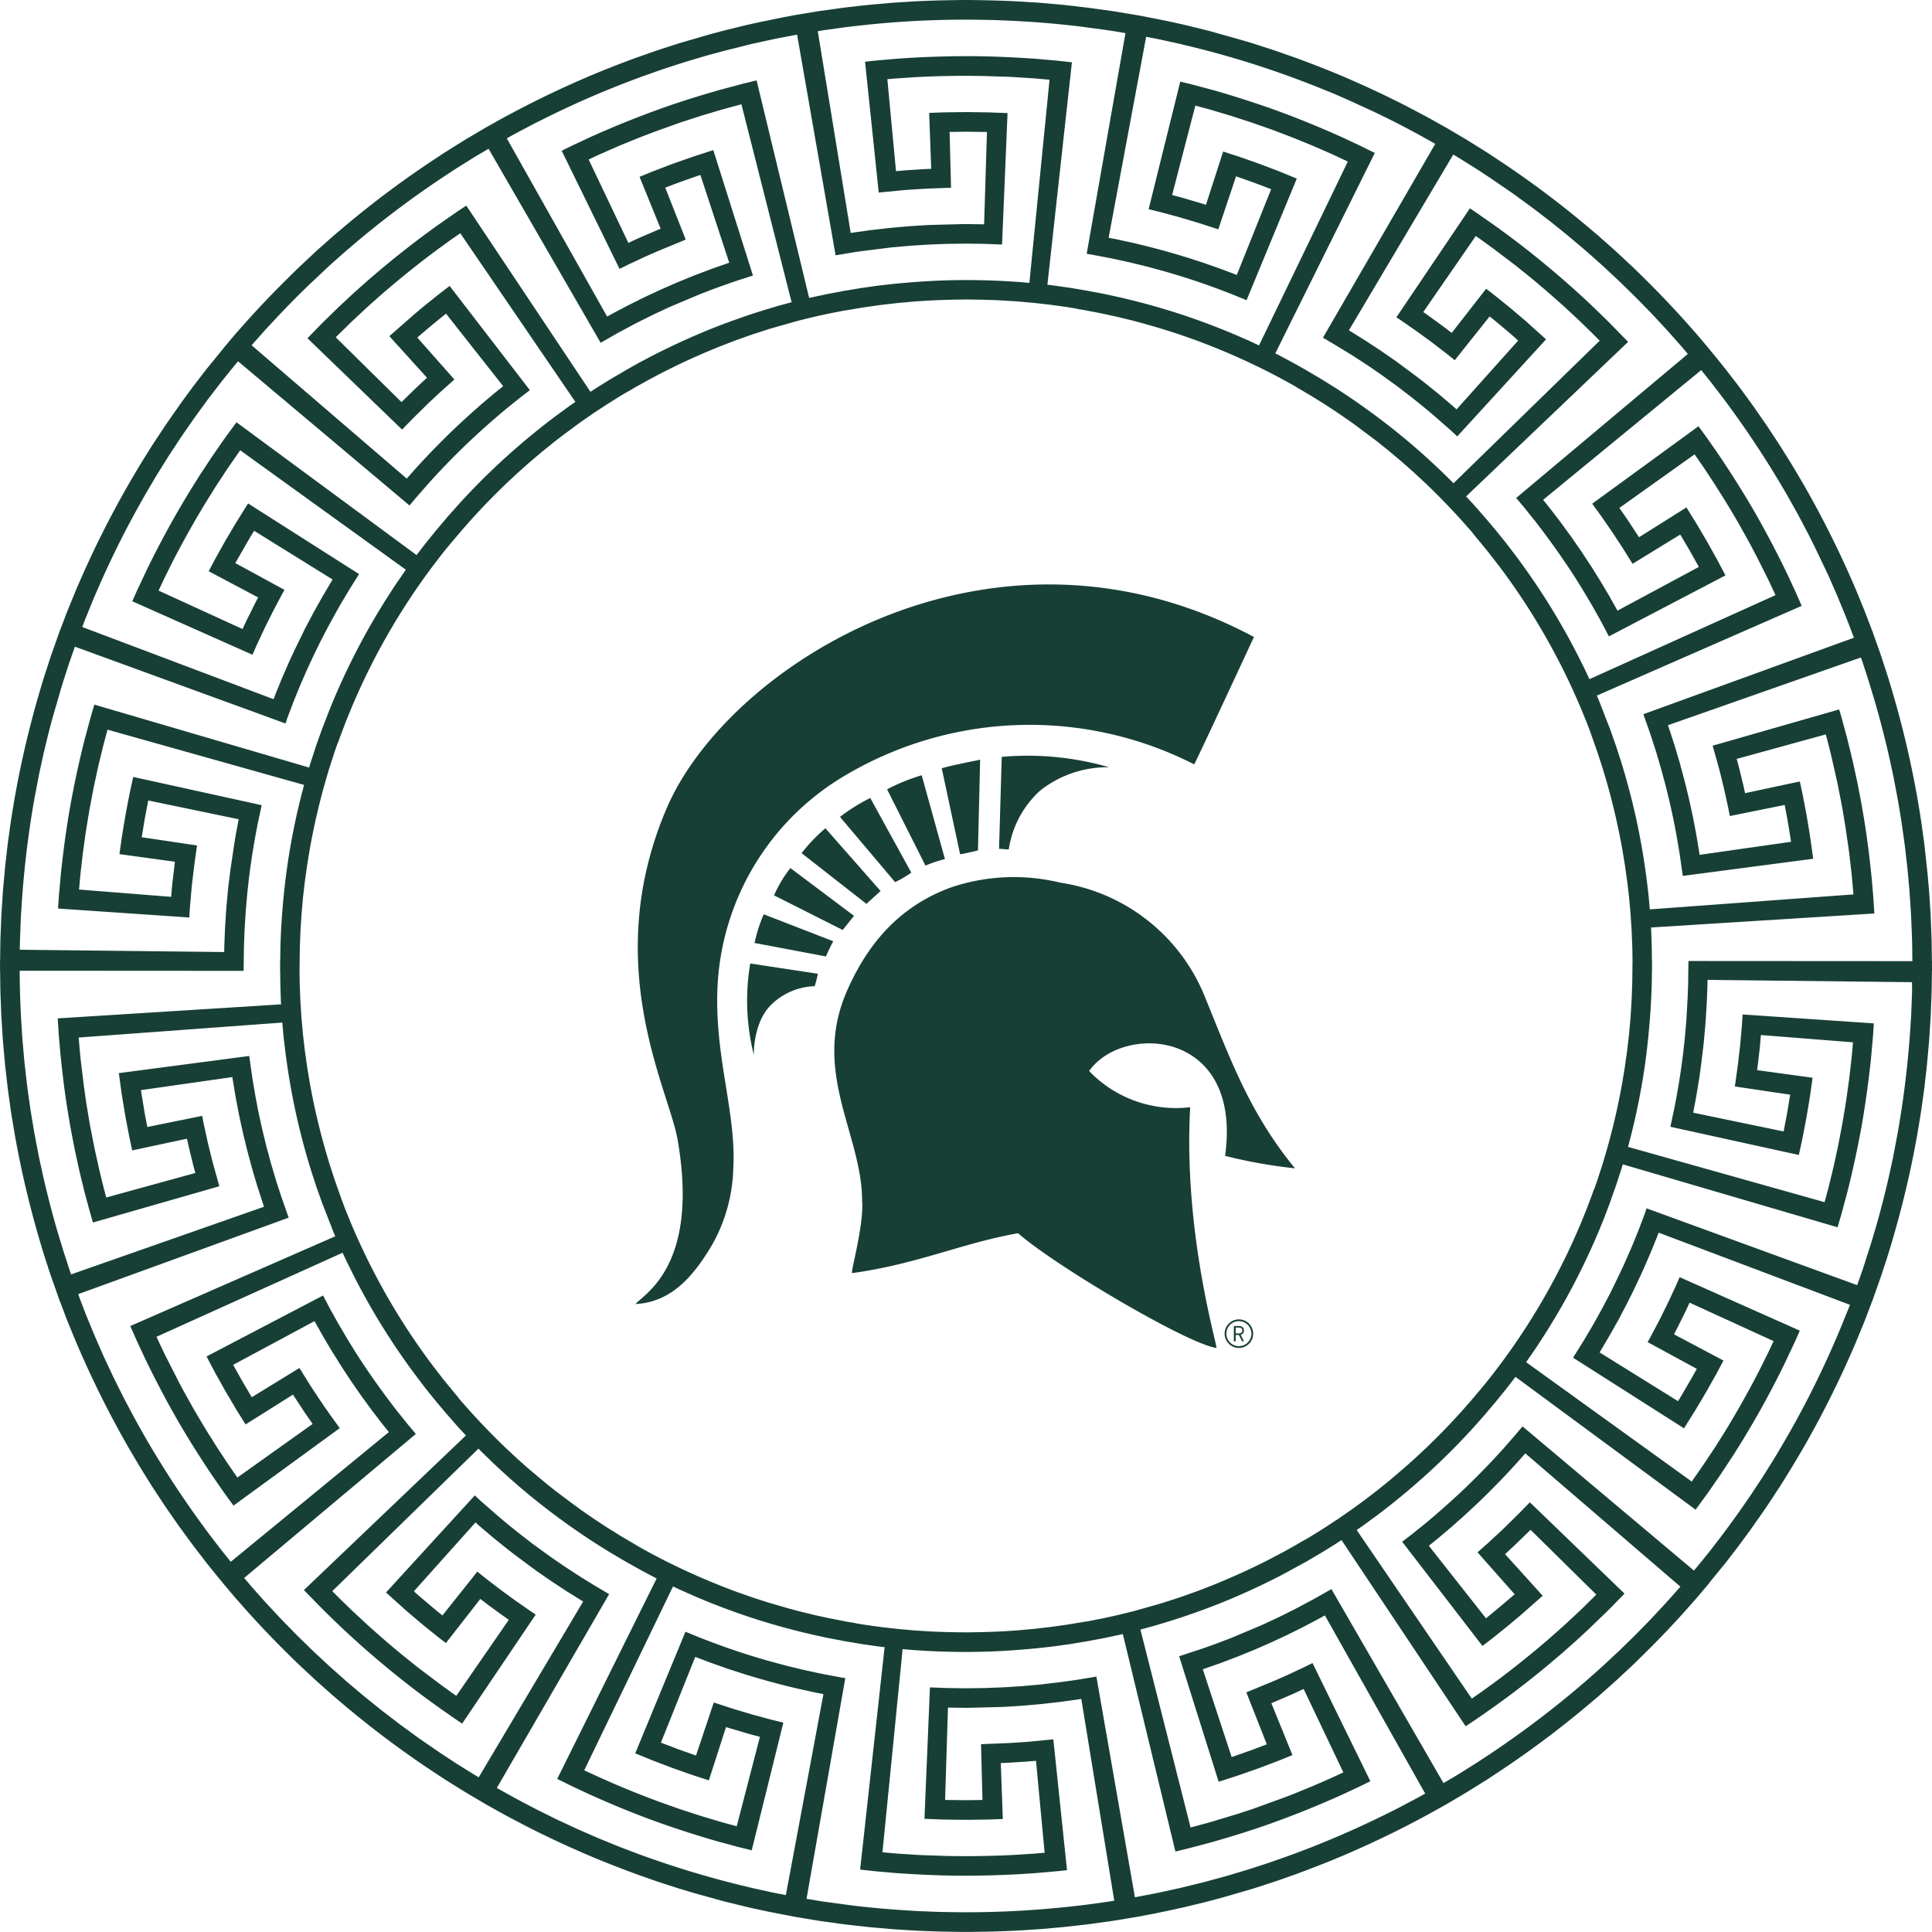 <svg xmlns="http://www.w3.org/2000/svg" width="216.082" height="216.069" viewBox="0 0 216.082 216.069"><defs><clipPath id="a"><path data-name="Rectangle 1435" fill="#173f35" d="M0 0h216.082v216.069H0z"/></clipPath></defs><g data-name="Group 2259"><g data-name="Group 2210"><g data-name="Group 2209" clip-path="url(#a)"><path data-name="Path 20312" d="M216.082 107.5h-.013l-.017-1.424a45.88 45.88 0 0 0-.038-1.571l-.043-1.135q-.008-.182-.014-.371c-.011-.29-.022-.59-.044-.894l-.111-1.756c-.022-.35-.044-.711-.08-1.077l-.136-1.54-.357-3.279c-.048-.385-.1-.773-.158-1.164l-.071-.528a77.306 77.306 0 0 0-.428-2.759l-.118-.709a109.362 109.362 0 0 0-2.991-12.567c-.188-.65-.387-1.261-.562-1.8l-.474-1.458c-.065-.194-.13-.377-.19-.548l-.827-2.345h-.008l-.534-1.406c-.157-.414-.335-.884-.551-1.4l-.514-1.258a33.377 33.377 0 0 0-.405-.961 110.342 110.342 0 0 0-5.79-11.557l-.333-.564c-.476-.807-.968-1.642-1.474-2.437l-.3-.476c-.205-.33-.409-.658-.62-.978l-.914-1.389c-.274-.425-.558-.833-.832-1.228l-.972-1.4-.2-.279a209.994 209.994 0 0 0-1.475-2.016l-1.468-1.906-1.155-1.436-.735-.884.007-.005-.577-.681-.11-.132-.75-.882-.454-.512a99.415 99.415 0 0 0-2.391-2.635 114.412 114.412 0 0 0-4.236-4.281l-1.843-1.717a26.858 26.858 0 0 0-.435-.39l-1.518-1.346q-.475-.409-.957-.813l-.38-.321a108.307 108.307 0 0 0-10.362-7.7l-.371-.244c-.237-.156-.467-.308-.691-.447l-1-.626c-.594-.371-1.107-.692-1.544-.945l-.985-.582-.494-.291-.423-.25v.005l-1-.559c-.893-.508-2.193-1.2-3.764-2.007a108.242 108.242 0 0 0-5.441-2.568c-1.78-.794-3.876-1.636-6.419-2.578l-.86-.3c-.8-.285-1.636-.58-2.453-.837l-.5-.161c-.382-.124-.76-.247-1.145-.368l-1.168-.348-3.485-.979c-.249-.069-.5-.132-.737-.19l-2.038-.5c-.606-.139-1.178-.263-1.708-.377l-.638-.138-2.951-.577-2.447-.406a18.244 18.244 0 0 0-.583-.091l-1.452-.2c-.577-.081-1.232-.173-1.922-.247L120.32.7a62.882 62.882 0 0 0-2.24-.231l-1.541-.137c-.354-.032-.714-.052-1.079-.074l-.536-.034c-1.9-.131-4.083-.2-6.888-.224-2.8.021-4.983.092-6.877.224l-.537.034C100.258.28 99.9.3 99.54.332l-1.533.136a61.7 61.7 0 0 0-2.24.231l-.587.067c-.7.074-1.354.166-1.933.248l-1.443.2c-.206.028-.4.061-.583.091l-1.4.232-.594.1-.455.075-1.13.215-2.456.5c-.531.115-1.1.239-1.719.38l-2.027.495c-.244.058-.491.121-.737.189l-1.494.4-3.174.925c-.379.118-.759.242-1.142.367l-.487.158c-.825.259-1.658.555-2.464.841l-.864.3c-2.531.938-4.628 1.78-6.4 2.572a108.147 108.147 0 0 0-5.451 2.573c-1.567.8-2.867 1.5-3.756 2l-1 .561v-.005l-.477.282-.44.259-.981.58c-.443.257-.958.579-1.555.952l-.993.621c-.229.142-.461.295-.7.453l-.366.24a108.228 108.228 0 0 0-10.36 7.7l-.395.334c-.315.266-.63.532-.948.806l-1.516 1.344c-.145.128-.289.256-.432.388l-1.854 1.738c-1.653 1.6-3.075 3.033-4.225 4.27-.962 1.016-1.756 1.915-2.395 2.638l-.464.525-.737.87-.336.4-.351.414.007.006-1.9 2.331-1.459 1.9a201.91 201.91 0 0 0-1.481 2.024l-1.17 1.674c-.272.392-.553.8-.824 1.216l-.919 1.391c-.209.318-.413.645-.617.973l-.3.479c-.508.8-1 1.632-1.475 2.439l-.331.57a110.326 110.326 0 0 0-5.784 11.542c-.148.332-.281.658-.409.971l-.512 1.253c-.216.517-.393.983-.549 1.395l-.538 1.416h-.007l-.146.415-.012.033-.663 1.875-.2.571-.473 1.455c-.175.538-.374 1.147-.559 1.788A109.492 109.492 0 0 0 1.632 89.3l-.117.7c-.151.906-.308 1.842-.427 2.755l-.075.536c-.055.39-.109.778-.159 1.17l-.271 2.373-.221 2.435c-.036.371-.059.733-.08 1.083L.17 102.1c-.022.31-.033.612-.044.9 0 .124-.009.247-.015.371L.069 104.5c-.027.6-.033 1.123-.039 1.586L.013 107.5H0l.007.532-.007.535h.013l.017 1.413c.006.463.012.988.039 1.582l.043 1.138q.008.18.014.367c.011.292.022.593.044.9l.111 1.757c.022.349.044.711.08 1.077l.211 2.346.283 2.472c.048.386.1.775.158 1.165l.074.531c.119.916.276 1.851.426 2.755l.119.714a109.4 109.4 0 0 0 2.991 12.567c.188.649.386 1.259.561 1.8l.475 1.46c.067.2.134.388.2.565l.821 2.328h.008l.539 1.419c.156.411.332.876.546 1.388l.513 1.257c.128.313.261.639.406.962a110.375 110.375 0 0 0 5.79 11.557l.34.576c.474.8.963 1.634 1.466 2.424l.3.485c.2.327.406.652.615.97l.914 1.389c.274.423.557.83.829 1.223l.975 1.4.213.294c.512.706 1 1.376 1.465 2l1.463 1.907 1.155 1.436.735.884-.007.006.614.724.073.088.747.881.454.512a97.936 97.936 0 0 0 2.392 2.635 114.412 114.412 0 0 0 4.236 4.281l1.843 1.718c.14.129.283.255.426.382l1.526 1.353c.318.274.639.546.961.817l.375.317a108.292 108.292 0 0 0 10.362 7.7c.124.08.246.161.367.241.238.157.47.311.7.45l1.035.647c.581.363 1.083.676 1.511.925l1.9 1.124v-.005l1 .559c.891.508 2.192 1.2 3.765 2.007a107.61 107.61 0 0 0 5.441 2.568c1.78.794 3.876 1.636 6.419 2.579l.847.3c.808.286 1.644.583 2.466.841l.508.165c.377.123.752.245 1.133.364l1.6.477 3.056.848c.249.069.5.131.737.189l2.038.5c.607.14 1.179.263 1.71.378l.636.138 2.951.577.5.083.551.093 1.135.188.266.044c.182.031.376.063.58.091l1.445.2c.579.082 1.236.174 1.93.248l.588.067c.715.083 1.454.168 2.238.231l1.54.136c.356.03.717.052 1.082.075l.532.034c1.9.132 4.084.2 6.888.224 2.795-.021 4.981-.092 6.878-.224l.534-.034c.366-.023.727-.045 1.086-.075l1.532-.135a61.716 61.716 0 0 0 2.244-.231l.583-.067c.7-.074 1.356-.167 1.936-.248l1.439-.2c.21-.029.408-.062.593-.093l1.39-.23.515-.086.535-.089 1.963-.376 1.627-.34c.53-.115 1.1-.238 1.716-.379l2.027-.494c.244-.059.491-.121.736-.189l1.494-.4 3.174-.925c.387-.121.777-.248 1.169-.375l.46-.15a71.014 71.014 0 0 0 2.459-.839l.87-.307c2.532-.939 4.628-1.781 6.4-2.572a106.9 106.9 0 0 0 9.207-4.573l1-.561v.005l.36-.213.557-.328.981-.58c.441-.256.955-.576 1.549-.948l1-.625c.227-.14.457-.292.693-.449l.373-.245a108.3 108.3 0 0 0 10.36-7.7l.4-.335.946-.8 1.513-1.342c.146-.129.291-.258.435-.39l1.848-1.723c1.654-1.6 3.077-3.035 4.225-4.27.96-1.014 1.754-1.913 2.392-2.635l.467-.527.738-.87.069-.085.617-.728-.012-.011 1.9-2.326 1.459-1.9c.465-.623.956-1.3 1.472-2.012l1.176-1.681c.273-.393.555-.8.827-1.22l.916-1.393c.209-.318.412-.644.616-.972l.3-.481c.5-.79.99-1.616 1.462-2.416l.349-.591a110.318 110.318 0 0 0 5.783-11.543c.151-.338.286-.669.416-.987l.506-1.238c.215-.516.392-.981.548-1.392l.539-1.419h.008l.821-2.332.2-.567.471-1.449c.176-.539.375-1.151.561-1.794a109.4 109.4 0 0 0 2.995-12.58l.117-.7c.151-.906.308-1.842.427-2.756l.075-.536c.055-.39.11-.779.159-1.17l.269-2.354.224-2.453c.036-.371.059-.733.08-1.083l.111-1.751c.022-.309.033-.609.044-.9 0-.125.009-.249.015-.375l.043-1.126c.027-.594.034-1.117.039-1.578l.017-1.422h.013l-.007-.53ZM190.27 41.393l.752.934c.107.132.22.273.335.419l.905 1.18c.337.438.685.891 1.051 1.4A108.092 108.092 0 0 1 200 55.589l.382.681c.411.733.836 1.491 1.222 2.239l.236.447c.177.335.353.668.52.994l.713 1.433 1.3 2.731c.141.294.268.588.393.875l.171.39.522 1.194c.7 1.681 1.2 2.908 1.511 3.754l.379 1L183.8 79.88l.735 2.09c.069.195.137.407.209.633.044.137.089.278.137.422l.2.613c.067.2.136.414.2.64l.419 1.422c.09.306.174.621.26.941.051.193.1.387.156.574.025.1.051.192.078.288.044.161.089.323.129.492l.254 1.04c.108.441.22.9.311 1.34l.131.6c.07.319.14.633.2.939l.28 1.462.359 2.12.353 2.469 14.584-1.919-.245-1.754a55.07 55.07 0 0 0-.308-1.986l-.14-.844c-.025-.154-.05-.307-.079-.458l-.354-1.848c-.053-.292-.108-.541-.15-.736l-.222-1.017-6.122 1.308-.044-.2-.054-.248a14.678 14.678 0 0 0-.127-.561l-.444-1.822c-.048-.2-.1-.383-.146-.555l-.121-.445 9.961-2.741.141.521c.051.188.108.4.165.624l.3 1.211.687 3.031.417 2.116c.086.448.176.912.248 1.372l.249 1.506.4 2.765.268 2.329c.063.615.111 1.161.15 1.614.018.215.035.408.051.575l.02.231-22.776 1.674-.119-1.333c-.022-.251-.054-.521-.088-.808l-.062-.535a78.81 78.81 0 0 0-1.179-7.123 77.895 77.895 0 0 0-1.844-6.979l-.41-1.259a12.73 12.73 0 0 0-.187-.548l-.655-1.856h-.011l-1.088-2.8c-.078-.2-.152-.378-.22-.529l-.061-.141 22.912-10.037-.619-1.413c-.169-.378-.4-.864-.664-1.435l-.389-.831c-.646-1.335-1.962-3.981-3.523-6.7s-3.187-5.186-4.018-6.419l-.535-.773c-.351-.507-.65-.939-.889-1.272l-.906-1.243-11.887 8.664.983 1.35.635.916.711 1.04c.152.233.305.466.455.692.315.476.613.926.841 1.3l.889 1.425 5.331-3.273.121.2.939 1.589.908 1.625.116.206-9.1 4.889-.05-.089-.9-1.6L179 65l-.368-.589q-.139-.22-.279-.447c-.161-.259-.325-.523-.5-.79l-.819-1.244c-.14-.217-.286-.43-.433-.639l-.845-1.219c-.092-.13-.185-.257-.278-.383l-.955-1.309-.735-.958c-.359-.478-.681-.877-.941-1.2l-.258-.321ZM94.9 181.407c-.037-.006-.085-.013-.148-.027l-.815-.157-1.245-.245-.632-.137a65.94 65.94 0 0 1-.987-.217l-1.423-.347a9.748 9.748 0 0 1-.481-.123l-1.041-.281-2.171-.629-1.143-.369c-.5-.153-1.01-.335-1.505-.51a82.622 82.622 0 0 0-.769-.27 76.571 76.571 0 0 1-8.16-3.535 67.693 67.693 0 0 1-2.594-1.382l-.529-.3v-.008l-1.479-.87c-.261-.148-.567-.34-.921-.562l-.836-.521c-.143-.087-.287-.183-.436-.282-.094-.062-.19-.126-.285-.187l-.8-.524c-.167-.11-.334-.227-.5-.345a24.022 24.022 0 0 0-.324-.224l-.334-.231c-.18-.124-.364-.25-.544-.38l-2.552-1.9-1.168-.932-1.859-1.553-1.077-.955c-.092-.08-.183-.16-.27-.241l-1.282-1.194a79.888 79.888 0 0 1-2.932-2.961 68.56 68.56 0 0 1-1.535-1.686c-.163-.183-.311-.351-.432-.485l-.4-.47.015-.012-.389-.458-1.369-1.673-1.157-1.5a74.392 74.392 0 0 1-8.915-15.395c-.1-.209-.179-.416-.26-.615l-.374-.913a21.208 21.208 0 0 1-.354-.9l-.323-.847h.007l-.637-1.806c-.04-.113-.083-.232-.124-.352l-.214-.66a97.725 97.725 0 0 0-.141-.433 28.972 28.972 0 0 1-.36-1.151 74.729 74.729 0 0 1-2.065-8.642c-.038-.237-.078-.474-.118-.711a40.572 40.572 0 0 1-.259-1.682q-.032-.235-.066-.467l-.1-.7-.2-1.719a21.426 21.426 0 0 1-.032-.348l-.115-1.287a15.353 15.353 0 0 1-.051-.687c-.006-.105-.012-.21-.02-.31l-.062-.965c-.016-.2-.022-.389-.028-.575 0-.1-.006-.192-.01-.281l-.031-.8c-.02-.384-.023-.731-.027-1.038l-.012-.846.025-1.954c0-.306.006-.652.025-1.041l.03-.791c0-.093.007-.188.01-.284.006-.186.012-.378.028-.585l.06-.953.019-.311c.013-.225.026-.455.051-.7l.113-1.287c.009-.112.019-.226.03-.331l.2-1.72c.029-.234.062-.469.1-.705l.067-.478c.069-.552.164-1.123.256-1.675l.116-.705a74.878 74.878 0 0 1 2.059-8.674c.115-.406.237-.78.355-1.142.049-.148.1-.293.139-.429l.211-.655c.042-.126.085-.245.124-.357l.27-.768.022.008.2-.578c0-.007.033-.094.095-.254l.4-1.054c.1-.268.215-.573.356-.906l.37-.907c.08-.2.164-.4.264-.627a74.408 74.408 0 0 1 8.885-15.388l1.008-1.317.584-.726.615-.742h.005l1.1-1.3c.133-.148.281-.315.443-.5.414-.469.93-1.053 1.539-1.695.738-.8 1.694-1.766 2.913-2.951l1.288-1.2c.089-.083.181-.164.273-.245l1.063-.945 1.39-1.18 1.41-1.139.95-.729 1.83-1.356c.183-.132.366-.258.546-.382l.328-.227c.111-.076.219-.152.327-.228.171-.12.338-.237.505-.347l.8-.523c.1-.063.192-.126.285-.189.149-.1.294-.2.442-.287l.83-.518c.355-.223.661-.415.93-.569l.525-.311.01.017.581-.354.169-.1.731-.4a70.12 70.12 0 0 1 2.583-1.381 76.625 76.625 0 0 1 8.147-3.543c.261-.09.522-.183.781-.275.494-.176 1-.358 1.51-.514l1.12-.364.581-.173 2.651-.749c.159-.045.318-.085.48-.123l1.407-.345c.347-.079.678-.151.99-.219.223-.048.437-.094.635-.139l1.843-.362v.01l1.687-.28.2-.034c.115-.02.237-.041.371-.059l1.091-.153c.391-.056.8-.114 1.239-.159.174-.019.353-.04.535-.062.454-.053.923-.108 1.422-.146l1.074-.1c.223-.019.45-.033.679-.046l.441-.028c1.432-.1 2.944-.139 4.761-.16 1.831.018 3.343.052 4.777.154l.439.027c.229.013.456.027.676.045l1.085.1c.491.037.962.091 1.417.144.181.021.358.042.537.061.438.044.842.1 1.233.157l1.1.152c.128.017.249.038.363.057l.2.034.6.1v.019l.717.117c.038.006.087.014.152.027l1.4.267.664.135.635.138c.313.067.645.139.984.216l1.421.346c.157.037.315.076.482.123l1.041.281 1.777.513 1.538.486c.5.153 1.009.334 1.5.509.26.092.52.184.771.27a76.684 76.684 0 0 1 8.16 3.535 70.131 70.131 0 0 1 2.594 1.382l.53.295v.008l1.485.877c.258.147.56.336.91.555l.847.527c.144.088.289.185.438.284l.282.186.8.524c.166.109.333.226.5.345l.325.225.338.234c.179.123.361.248.54.377l.545.4 2.229 1.672 1.412 1.137 1.393 1.178 1.078.956c.091.08.182.16.269.241l1.282 1.193a80.603 80.603 0 0 1 2.932 2.961c.6.634 1.119 1.216 1.534 1.684.163.184.312.352.434.487l.4.471-.014.012.389.458 1.219 1.487 1.308 1.685a74.415 74.415 0 0 1 8.915 15.395c.1.213.182.422.264.624l.37.9c.14.328.254.633.356.9l.321.841h-.007l.639 1.812c.039.111.082.229.121.346l.214.66q.067.209.141.431c.119.361.241.735.36 1.152a74.7 74.7 0 0 1 2.065 8.642c.038.238.078.476.118.713.093.551.189 1.122.259 1.679l.067.478.1.693.2 1.718c.012.114.021.227.031.339l.116 1.3c.024.234.038.465.051.69l.019.308.063.965c.015.2.022.389.028.575 0 .1.007.192.011.281l.031.8c.02.381.023.727.027 1.032l.012.852-.024 1.945c0 .308-.006.657-.026 1.051l-.029.79c0 .094-.008.19-.011.287-.006.186-.012.377-.028.582l-.06.952-.02.316c-.013.224-.027.453-.051.694l-.113 1.286c-.01.113-.019.227-.03.332l-.2 1.72c-.029.233-.063.468-.1.7-.022.157-.045.315-.067.48a40.542 40.542 0 0 1-.257 1.679c-.039.236-.079.472-.115.7a74.766 74.766 0 0 1-2.058 8.664c-.115.406-.237.78-.355 1.142-.049.148-.1.292-.139.429l-.211.655c-.043.128-.086.248-.126.362l-.267.762-.023-.008-.2.579c0 .007-.032.094-.095.253l-.4 1.051c-.1.269-.216.574-.357.909l-.37.908c-.08.2-.163.4-.263.626a74.432 74.432 0 0 1-8.887 15.392l-1.008 1.317-.539.67-.661.8-1.1 1.3c-.133.148-.281.315-.443.5-.414.469-.93 1.053-1.539 1.695-.738.8-1.694 1.766-2.913 2.951l-1.288 1.2c-.088.082-.178.161-.268.24l-.777.691-1.682 1.439-1.384 1.118-1.429 1.1-1.377 1.007c-.181.131-.363.256-.542.38l-.332.23-.327.228c-.171.12-.338.237-.505.347l-.8.524c-.1.064-.194.128-.288.19-.148.1-.292.195-.439.285l-.846.528c-.348.219-.649.408-.914.559l-.525.311-.01-.018-.592.353-.168.1-.731.408c-.548.315-1.369.754-2.583 1.381a76.706 76.706 0 0 1-8.147 3.544c-.262.09-.523.183-.783.275-.493.176-1 .357-1.508.513l-1.121.364-.613.182-2.619.74c-.16.046-.318.085-.48.123l-1.407.345c-.345.079-.674.15-.984.217-.225.049-.44.1-.64.14l-1.843.362v-.01l-1.687.28-.2.034a9.28 9.28 0 0 1-.368.059l-1.091.153c-.391.056-.8.114-1.24.159-.174.019-.352.04-.534.062-.454.053-.924.108-1.423.146l-1.074.1c-.224.019-.45.033-.68.047l-.44.028c-1.431.1-2.943.139-4.761.16-1.833-.018-3.346-.052-4.777-.153l-.439-.027c-.229-.014-.456-.027-.676-.045l-1.086-.1c-.488-.036-.956-.091-1.408-.143l-.545-.062c-.437-.044-.839-.1-1.229-.156l-1.1-.153a8.53 8.53 0 0 1-.369-.058l-.195-.033-.6-.1v-.022Zm67.641-164.121c.208.123.476.282.8.484l1.5.936c.389.245.807.521 1.253.816l.655.431 2.232 1.53c.277.189.553.39.834.6l1.592 1.162 1.914 1.467c.137.107.273.216.409.326l1.518 1.223c.289.238.576.48.862.723l.42.354c.64.531 1.272 1.094 1.884 1.639l.616.548c.273.243.538.491.8.737l.39.364.383.357c.269.25.523.486.771.732l.576.563c.552.538 1.074 1.046 1.566 1.558l.98 1c.2.209.4.419.589.624l.3.32.136.146c.51.547.993 1.065 1.4 1.534l1.163 1.313.691.816-19.2 16.105.868 1.032 1.24 1.544c.7.9 2.086 2.72 3.529 4.871.98 1.443 2.011 3.115 3.15 5.1l.354.634c.243.433.453.808.6 1.1l.63 1.2 13.036-6.819-.826-1.564a20.34 20.34 0 0 0-.384-.7l-.209-.373-.682-1.219-.705-1.194a30.027 30.027 0 0 1-.222-.376c-.144-.244-.278-.473-.4-.668l-.94-1.507-5.3 3.333-1.075-1.642c-.144-.224-.3-.442-.441-.652l-.683-.984 8.415-5.995 1.016 1.466c.075.108.148.221.225.338l.94 1.428.876 1.386c.475.744.938 1.53 1.428 2.361l.4.675.39.7c.473.842.919 1.638 1.326 2.428l.392.744 1.122 2.236c.063.126.124.248.18.366l.756 1.618-20.814 9.4-.572-1.221-.6-1.2a76.767 76.767 0 0 0-7.693-12.208l-.427-.557c-.091-.118-.182-.23-.27-.338l-.778-.964a13.796 13.796 0 0 0-.364-.441l-.375-.442-.389-.464-1.089-1.25a25.716 25.716 0 0 0-.817-.9c-.11-.119-.214-.23-.309-.335l-.111-.12 18.12-17.285-1.343-1.377c-.4-.409-.895-.919-1.49-1.49a98.18 98.18 0 0 0-5.595-5.092c-2-1.692-4.175-3.392-5.949-4.659-.617-.458-1.17-.84-1.614-1.146-.155-.107-.3-.2-.426-.3l-.569-.394a5.15 5.15 0 0 0-.216-.148l-.491-.33-8.225 12.188.5.334.24.165 1.551 1.076 1.038.757c.487.347.964.715 1.385 1.039l.509.39c.251.191.46.352.608.475l.7.565 3.9-4.9.4.323c.142.115.3.238.452.366l1.518 1.284c.154.13.3.258.431.377l.208.185.183.163-6.89 7.7-.255-.226c-.125-.112-.264-.237-.421-.369l-.778-.657c-.43-.373-.925-.771-1.45-1.193l-.556-.448a35.125 35.125 0 0 0-.724-.562 73.567 73.567 0 0 1-.433-.332l-1.948-1.444c-.163-.119-.325-.238-.485-.346l-1.185-.821a15.925 15.925 0 0 0-.556-.374l-.593-.39c-.125-.081-.246-.162-.366-.241a19.2 19.2 0 0 0-.662-.427c-.259-.16-.5-.311-.718-.448-.325-.2-.605-.379-.835-.518l-.078-.046ZM128.19 4.115l.925.177c.316.061.677.14 1.077.228l.641.139 1.051.23 1.174.285a105.379 105.379 0 0 1 11.729 3.576l.609.231c.826.313 1.681.636 2.5.978l.5.2c.342.139.681.277 1.01.418l1.467.641 2.748 1.262c.285.13.561.268.83.4.141.07.279.14.413.2l1.166.58c1.6.828 2.766 1.451 3.566 1.909l.929.52-12.56 21.678 1.161.687 1.7 1.033c.521.316 1.1.7 1.717 1.1l.621.408 1.308.906 1.57 1.133c.137.1.274.2.4.3l.953.731c.329.251.639.488.94.737l1.148.926 1.018.861 1.678 1.472c.09.079.165.145.22.2l.587.546 9.929-10.855-2.224-2c-.217-.192-.448-.386-.683-.584a81.968 81.968 0 0 1-.378-.32l-.535-.452a18.724 18.724 0 0 0-.537-.444l-1.218-.981a21.113 21.113 0 0 0-.4-.318l-.726-.558-3.848 4.94-.813-.623c-.157-.12-.324-.241-.493-.364l-1.032-.752-.843-.6 5.871-8.5.2.14c.31.209.717.507 1.188.851l.585.426 2.464 1.867.66.53c.691.554 1.4 1.126 2.1 1.729.744.617 1.466 1.26 2.165 1.882l.505.448 1.759 1.635c.114.108.223.215.33.319l1.066 1.041.838.84-16.351 15.947-.215-.221c-.12-.119-.256-.251-.405-.4l-.339-.33-.248-.242c-.216-.212-.461-.453-.72-.686a75.093 75.093 0 0 0-5.494-4.7 79.396 79.396 0 0 0-5.912-4.17l-.607-.378c-.562-.35-1.047-.653-1.418-.863l-.889-.525-.07-.041-.332-.2v.006l-.887-.5-.789-.434c-.21-.11-.42-.222-.621-.33-.31-.166-.6-.322-.847-.445l-.138-.069 11.128-22.417-1.381-.685c-.369-.181-.851-.405-1.416-.668l-.847-.395a109.052 109.052 0 0 0-7-2.874 113.441 113.441 0 0 0-7.208-2.345l-2.41-.647-1.493-.367-3.54 14.275 1.025.25c.162.039.363.088.6.153l1.683.455c.128.034.257.073.386.112l.7.207c.668.2 1.3.385 1.8.554l1.6.518 1.984-5.931.224.08 1.741.615 1.961.745-3.841 9.592-.1-.035-1.711-.649-1.771-.623c-.141-.049-.285-.1-.431-.142l-1.628-.528-1.437-.427c-1.925-.555-3.885-1.053-5.374-1.365l-1.008-.22c-.193-.04-.371-.073-.532-.1l-.345-.066Zm-36.707-.632c.235-.039.536-.089.9-.138l1.932-.27c.108-.015.219-.031.329-.044l1.751-.2a106.3 106.3 0 0 1 12.216-.631l.54.007c.916.011 1.863.021 2.78.065l1.27.051 1.947.114c1.8.115 3.664.288 5.685.53l3.2.432c.188.028.365.057.531.085l1.313.218-4.338 24.683.6.1 2.106.4c.112.021.227.047.345.073l1.517.33c.285.063.577.135.877.209.183.045.369.091.555.135l.749.183.773.21.5.136a77.104 77.104 0 0 1 6.763 2.187l.568.216c.51.193.95.36 1.277.5l1.251.511 5.618-13.6-1.638-.675c-.244-.1-.523-.209-.82-.321l-1.63-.619-.072-.025a192.74 192.74 0 0 0-2.387-.838l-1.689-.549-1.921 5.958-.2-.064a55.04 55.04 0 0 0-1.009-.3l-1.138-.339c-.1-.03-.2-.057-.3-.084l-1.141-.309 2.6-10 1.16.314c.338.088.718.2 1.18.339l1.413.421c.325.1.66.208 1 .32l.554.179.829.27c.178.057.355.121.534.184l1.994.7.613.233c.951.36 1.849.7 2.715 1.064.884.352 1.713.716 2.445 1.037l.414.181c.4.172.769.344 1.093.5l1.107.517-9.931 20.565-1.223-.57-1.224-.533a76.762 76.762 0 0 0-6.754-2.529 78.053 78.053 0 0 0-6.969-1.88c-.182-.038-.357-.077-.526-.114-.28-.062-.543-.12-.789-.167l-.686-.13-.716-.128v-.012l-2.093-.355a28.773 28.773 0 0 0-.549-.08l-.736-.106c-.462-.067-.9-.13-1.246-.165l-.157-.018 2.742-24.879-1.541-.172-2.479-.22c-2.8-.195-5.34-.294-7.548-.294-2.591 0-5.343.094-7.54.257-.433.024-.838.06-1.195.092L98 6.771c-.168.015-.307.027-.417.039l-.833.095 1.53 14.629 2.783-.267c.195-.019.4-.034.605-.045l1.908-.121 2.791-.106-.16-6.243h.237c.176 0 .371 0 .58-.007.392-.006.832-.012 1.267-.009l1.863.023h.232l-.32 10.328h-.1l-1.828-.023c-.235 0-.482 0-.74.007l-3.3.087a19.59 19.59 0 0 0-.767.04l-.742.047c-.7.035-1.4.1-2.072.16-.3.027-.594.054-.9.08L98 25.666c-.337.038-.655.074-.954.119s-.574.081-.827.116c-.385.053-.716.1-.984.141l-.088.015-3.684-22.571ZM57.5 15.018c.314-.17.68-.363 1.089-.578l.783-.413c.2-.108.418-.221.64-.332l1.08-.537a104.846 104.846 0 0 1 11.284-4.8l1.58-.556a78.39 78.39 0 0 1 1.069-.352l.513-.167c.817-.274 1.643-.518 2.441-.754l.647-.192a29.24 29.24 0 0 1 1.069-.3l1.284-.347 3.159-.79 2.248-.49c.266-.06.519-.108.757-.154l2.006-.384 4.307 24.682 2.18-.361c.2-.031.423-.062.658-.094l3.242-.408c.176-.023.356-.038.537-.053l1.327-.118c.167-.015.335-.031.5-.042l.831-.052a62.65 62.65 0 0 1 2.446-.122l.75-.029 2.166-.026 1.119.014c.6.007 1.126.013 1.51.034l1.352.052.614-14.7-1.768-.067c-.3-.015-.642-.019-1-.023l-1.614-.02c-.633 0-1.254.008-1.813.016l-.788.01c-.237 0-.448.013-.625.02l-1.157.043.227 6.257-.193.007a30.78 30.78 0 0 0-1.243.066l-1.484.094-1.019.089-.966-10.282.921-.08 1.506-.1c1.746-.126 4.106-.2 6.637-.2l1.662.021 2.736.088c.267.01.528.02.787.039l2.122.135c.13.009.256.02.377.031l1.39.123-2.255 22.725-.31-.027a22.63 22.63 0 0 1-.325-.029c-.214-.02-.451-.042-.711-.059l-1.338-.083c-1.37-.076-4.134-.185-7.244-.064s-5.846.424-7.214.6l-1.312.185c-.273.034-.521.077-.743.115l-.3.05-1.478.245v.01l-1.237.228c-.213.039-.434.08-.644.128l-1.626.348-.147.036L84.62 8.992l-1.5.366-2.414.642c-2.71.765-5.138 1.539-7.213 2.3a105.926 105.926 0 0 0-7.011 2.83c-.243.1-.472.21-.688.312l-1.577.736c-.24.11-.432.206-.576.277l-.819.407 6.468 13.212.813-.4c.145-.075.35-.17.594-.283l.093-.043c.172-.079.359-.167.558-.261a45.82 45.82 0 0 1 1.606-.728l.689-.3 3.05-1.261-2.29-5.81 1.037-.394c.272-.1.59-.226.917-.337l1.741-.613.238-.077 3.224 9.816-1.805.632c-.232.079-.474.172-.726.269-.138.053-.28.108-.428.163l-.616.234c-.219.082-.442.167-.66.259l-1.333.544c-.18.071-.358.149-.537.228l-1.556.68-.677.316-.49.229a42.72 42.72 0 0 0-1.565.758c-.567.28-1.1.545-1.568.8l-.9.475c-.185.095-.35.188-.5.272l-.213.119-.082.046-11.223-19.934ZM29.422 37.17c.156-.176.322-.363.506-.558l1.14-1.223.945-.989c.431-.443.884-.909 1.358-1.382l1.058-1.034 2.277-2.146c.261-.24.529-.478.8-.716l.418-.372c.658-.594 1.361-1.187 2.041-1.761l.476-.4a108.176 108.176 0 0 1 9.865-7.273 53.098 53.098 0 0 1 1.513-.967l1.217-.759c.161-.1.316-.191.461-.277l1.145-.676 12.536 21.7 1.922-1.098 2.143-1.145 1.338-.665c.319-.164.651-.318 1-.481l1.147-.536c.155-.07.312-.138.469-.207l3.227-1.359c.285-.107.563-.213.833-.316a48.37 48.37 0 0 1 1.8-.661l1.047-.37 2.108-.684-4.434-14.026-1.684.547c-.493.153-1.087.363-1.715.585l-.749.264c-.329.112-.65.235-.959.353l-1.486.565c-.223.085-.419.166-.583.234l-.221.09-.852.348 2.359 5.8-2.12.911c-.192.083-.381.166-.584.259l-.906.423-4.441-9.329 1.083-.506c.218-.1.456-.2.71-.315l.843-.369c.294-.129.6-.264.917-.4l1.53-.625a55.6 55.6 0 0 1 1.514-.593l.787-.3 2.722-.975c.377-.128.751-.249 1.119-.368l1.335-.433 2.179-.649c.594-.169 1.124-.311 1.562-.429l.565-.153.22-.06 5.612 22.139-1.285.349c-.243.064-.5.143-.778.227l-.517.154c-2.2.658-4.681 1.535-6.8 2.4s-4.5 1.966-6.549 3.039l-1.191.631-1.245.7-.23.135a6.507 6.507 0 0 0-.161.093l-.112.067-1.331.78c-.15.09-.3.187-.462.285l-1.042.645c-.16.1-.311.2-.45.29l-.209.137-.133.087L52.153 23l-.74.487c-.136.089-.324.213-.549.371l-.887.615-1.152.81a105.83 105.83 0 0 0-5.984 4.635l-.507.429c-.355.3-.708.6-1.056.9l-1.478 1.31c-.321.289-.629.577-.929.856l-.436.406-.5.467-1.71 1.664c-.2.2-.378.379-.537.544l-1.3 1.336 10.58 10.212 1.174-1.2 1.693-1.67c.2-.191.4-.377.593-.558.113-.1.224-.207.328-.305l.487-.452 1.579-1.414-4.149-4.687.182-.162c.246-.215.55-.471.873-.743l.538-.455 1.617-1.319 6.394 8.116-.82.66c-.085.068-.173.138-.263.214L53.852 45.2c-.206.178-.417.365-.633.558l-.389.345-1.086.986c-.133.125-.268.25-.4.376-.232.215-.466.432-.692.651a90.05 90.05 0 0 0-3.881 3.974c-.327.359-.614.684-.856.957l-.36.405-.067.075L28.14 38.616ZM9.528 69.258l.666-1.636c.046-.11.092-.222.138-.337.086-.212.176-.433.276-.66l.483-1.106A104.782 104.782 0 0 1 16.662 54.6l.849-1.434 1.316-2.109c.095-.15.192-.3.289-.445l1.03-1.565c.19-.287.384-.567.577-.843.1-.142.2-.283.291-.42s.2-.28.291-.419c.185-.268.368-.532.551-.786l1.065-1.461c.179-.245.352-.484.532-.714l.387-.505c.361-.472.7-.911 1-1.3l1.108-1.376.678-.815L45.8 56.533l.874-1.033 1.3-1.484a82.372 82.372 0 0 1 4.184-4.319 90.804 90.804 0 0 1 4.484-3.993l1.543-1.242 1.077-.825-8.972-11.655-.736.564-.182.14c-.143.109-.314.239-.5.388l-.954.768c-.349.28-.709.569-1.065.875l-.631.534-2.674 2.344 4.206 4.65-.155.145c-.122.115-.258.241-.4.377-.274.254-.581.538-.885.831l-1.253 1.224c-.055.053-.106.1-.154.152l-7.357-7.251 1.73-1.7 1.239-1.157c.332-.31.676-.63 1.042-.95l1.306-1.159 1.383-1.17c1.85-1.539 3.763-3.03 5.249-4.094l.366-.267c.227-.165.438-.321.633-.457l.983-.682 12.873 18.865-.241.167c-.316.211-.7.493-1.145.819-.244.179-.508.373-.8.583a79.183 79.183 0 0 0-5.576 4.6 75.261 75.261 0 0 0-5.117 5.094c-.175.184-.336.366-.486.537l-.422.477c-.1.111-.19.214-.278.313-.156.174-.3.332-.408.469l-.691.82-.175.205c-.076.088-.167.194-.263.313L47.7 60.642l-1.006 1.3-.106.137-20.142-14.852-.911 1.249-.189.26c-.137.186-.289.394-.446.623l-1.26 1.82-1.094 1.662c-.133.2-.268.406-.395.613L21.1 55.138c-.241.4-.479.8-.718 1.206l-.33.558a106.79 106.79 0 0 0-3.561 6.674l-1.062 2.253c-.132.278-.229.5-.294.65l-.338.769 13.441 5.982.362-.83c.053-.128.131-.293.223-.49l.095-.2.245-.526c.231-.5.493-1.061.779-1.621l.562-1.131.888-1.685.133-.25.293-.527-5.5-2.992 1.375-2.4c.22-.373.427-.724.6-1l.132-.211 8.775 5.446-.051.081c-.138.226-.307.512-.5.845-.13.221-.273.464-.424.717-.133.217-.263.452-.4.7-.068.122-.137.248-.211.377l-.377.674c-.1.173-.2.348-.285.524L34.278 70c-.106.2-.206.4-.306.6l-1.032 2.119-.232.5c-.13.277-.259.551-.383.829s-.235.54-.349.8c-.246.56-.479 1.09-.667 1.57l-.176.431c-.207.5-.385.941-.5 1.266l-.033.085-21.4-8.073ZM2.23 105.3l.08-2.12c.008-.231.017-.47.031-.714l.076-1.2a108 108 0 0 1 1.471-12.159l.37-1.934.1-.523.524-2.407c.086-.366.174-.728.262-1.087l.115-.47c.205-.874.434-1.717.656-2.531L6.947 76.6l.809-2.5.624-1.774 22.975 8.38.582.211.191-.589c0-.008.02-.061.056-.151l.576-1.514.118-.308.722-1.768.6-1.369c.134-.318.284-.637.442-.974l.215-.46.341-.733.361-.729c.405-.837.841-1.658 1.262-2.451l.568-1.037c.361-.647.7-1.259 1.025-1.788l.236-.4c.119-.2.23-.39.332-.558l1.174-1.881-12.408-7.9-.938 1.5c-.316.493-.686 1.12-1.078 1.784l-.265.448c-.207.343-.4.686-.584 1.018l-.7 1.251c-.119.21-.218.4-.3.558-.04.076-.075.144-.111.209l-.429.814 5.531 2.932-.09.171c-.163.3-.343.663-.534 1.05l-.268.539-.151.3c-.092.185-.183.368-.27.549l-.432.926-9.393-4.3.505-1.081c.1-.217.22-.45.344-.7l.206-.415c.786-1.622 1.936-3.759 3.15-5.858l.919-1.553 1.089-1.747c.094-.152.188-.3.283-.447l1.246-1.893 1.26-1.818q.068-.1.128-.184l18.527 13.359-.179.259c-.084.123-.178.259-.282.407-.293.422-.659.948-1.05 1.557a77.825 77.825 0 0 0-3.675 6.218 78.075 78.075 0 0 0-3.072 6.534l-.29.712-.721 1.868h-.008l-.116.321c-.041.11-.062.171-.062.171l-.006.018-.526 1.478c-.063.172-.122.354-.181.538-.033.1-.067.207-.1.316l-.15.455c-.137.415-.267.808-.357 1.126l-.045.149-24.02-7.039-.438 1.493-.648 2.4a109.522 109.522 0 0 0-1.6 7.4c-.511 2.875-.852 5.66-1.048 7.5l-.221 2.47c-.018.2-.028.376-.037.519l-.066 1.026 14.676 1 .057-.9c.011-.184.027-.447.058-.767l.154-1.734c.012-.132.028-.265.043-.4l.1-.831c.074-.652.144-1.269.22-1.761l.232-1.663-6.187-.918.017-.1.323-1.952.393-2.061 10.116 2.1-.019.1c-.029.155-.064.335-.1.535-.069.356-.151.778-.237 1.26l-.115.7-.441 2.949L25.557 99c-.05.393-.084.787-.117 1.168l-.1 1.073-.056.731-.047.75a55.29 55.29 0 0 0-.1 1.831l-.022.577c-.02.5-.037.931-.035 1.256v.093l-22.869-.257Zm5.724 37.233-.1-.278c-.062-.174-.13-.374-.2-.6l-.547-1.683-.663-2.185a106.766 106.766 0 0 1-1.632-6.294l-.172-.785-.116-.532c-.077-.352-.155-.706-.224-1.061l-.368-1.915c-.034-.178-.069-.357-.1-.531l-.41-2.472-.234-1.655c-.123-.823-.216-1.649-.306-2.448l-.086-.753a34.158 34.158 0 0 1-.115-1.15l-.163-1.836c-.051-.69-.092-1.352-.131-1.981l-.044-.707c-.077-1.739-.128-3.09-.13-4.033l-.013-1.066 25.047.015.031-2.4c0-.106 0-.217.007-.334l.072-1.912.093-1.482.018-.289c.009-.16.019-.321.034-.484l.072-.8.043-.486c.032-.372.065-.757.115-1.145.174-1.723.457-3.666.864-5.935l.212-1.106.458-2.157L14.9 86.895l-.379 1.743c-.121.6-.267 1.368-.418 2.163l-.076.4c-.052.318-.1.636-.157.944-.1.6-.194 1.158-.262 1.625l-.246 1.759 6.2.851-.23 1.949c-.057.454-.1.9-.13 1.3l-.042.471-.018.205-10.3-.814.02-.229.045-.5c.04-.462.09-1.038.17-1.686l.168-1.465c.039-.337.088-.684.139-1.041l.081-.583c.11-.852.257-1.729.412-2.657.048-.285.1-.571.14-.843l.4-2.1c.035-.185.07-.369.109-.55l.307-1.411c.077-.357.153-.7.23-1.033l.351-1.439c.153-.651.308-1.221.433-1.679l.119-.439.062-.227 21.984 6.181-.2.745c-.048.173-.1.361-.143.556l-.316 1.3c-.311 1.33-.895 4.022-1.308 7.1s-.584 5.834-.64 7.205l-.037.96-.028 1.827h-.015l.006.582-.008.52h.013l.01 1.025.021.9.024.711c.011.35.022.678.037.954l.009.155-24.981 1.57.108 1.7c.007.109.014.225.024.348l.176 1.982c.28 2.8.618 5.319 1.005 7.487.077.493.172.984.263 1.459l.109.571.19.988c.043.216.09.429.136.64l.205.943c.089.412.176.812.267 1.2l.455 1.865c.04.162.078.319.119.475l.419 1.55.461 1.623 14.137-4.057-.745-2.687a26.912 26.912 0 0 1-.192-.768l-.111-.453-.112-.457c-.065-.264-.129-.523-.184-.772l-.406-1.864a4.16 4.16 0 0 1-.04-.2l-.126-.669-6.137 1.242-.241-1.256c-.019-.1-.039-.2-.059-.319l-.379-2.3-.035-.247 10.228-1.46.013.1c.039.26.093.585.157.963l.137.829c.048.294.1.567.157.869l.067.349.092.481c.052.278.106.564.169.862q.078.351.155.712c.154.709.312 1.443.5 2.162.167.724.361 1.435.548 2.123.068.25.135.5.2.752.082.287.166.566.247.838l.188.632c.106.358.206.7.312 1.009.09.273.172.529.248.765.124.385.23.714.321.971l.03.085Zm17.858 32.142-.742-.921c-.109-.136-.226-.28-.345-.432l-.909-1.184c-.335-.436-.683-.888-1.047-1.4a108.093 108.093 0 0 1-6.683-10.262l-.382-.683a72.035 72.035 0 0 1-1.222-2.238l-.241-.457c-.175-.332-.35-.662-.515-.985L12.672 154l-.955-2.042c-.14-.293-.267-.584-.391-.87a32.504 32.504 0 0 0-.173-.394l-.522-1.195c-.7-1.679-1.2-2.906-1.511-3.755l-.378-1 23.545-8.555-.736-2.09a20.493 20.493 0 0 1-.209-.632c-.044-.137-.089-.279-.137-.422l-.2-.613c-.067-.2-.136-.414-.2-.641l-.424-1.423c-.09-.3-.174-.618-.258-.935-.052-.195-.1-.391-.157-.58-.025-.1-.052-.194-.079-.291-.044-.16-.089-.321-.128-.488l-.254-1.044c-.108-.439-.22-.894-.311-1.337l-.131-.6c-.07-.318-.139-.633-.2-.938l-.28-1.461-.351-2.073-.36-2.517-14.584 1.919.245 1.754c.071.562.186 1.254.309 1.987l.139.838c.025.156.051.31.08.462l.354 1.849c.053.29.107.538.15.732l.222 1.021 6.123-1.308.044.2.056.256c.037.173.077.36.125.552l.444 1.821c.047.194.1.378.145.548l.069.257.053.2-9.961 2.741-.137-.509c-.052-.192-.111-.406-.169-.637l-.465-1.9-.519-2.339-.419-2.126c-.086-.445-.174-.9-.245-1.361l-.295-1.78-.246-1.742-.373-3.078a95.545 95.545 0 0 1-.149-1.606l-.051-.582-.02-.231 22.776-1.675.119 1.333c.022.25.054.518.088.8l.063.539c.266 2.3.7 4.893 1.178 7.123a77.628 77.628 0 0 0 1.845 6.979l.41 1.259c.062.2.127.381.187.548l.655 1.856h.012l1.089 2.8c.078.194.151.376.219.526l.061.141-22.925 10.038.619 1.413c.169.378.4.863.664 1.434l.389.832c.646 1.336 1.963 3.982 3.523 6.7s3.187 5.187 4.018 6.419l.537.775c.35.506.648.937.887 1.269l.905 1.243L38 159.727l-.983-1.35-.635-.916-.712-1.04c-.151-.232-.3-.463-.453-.689a41.292 41.292 0 0 1-.843-1.307L33.489 153l-5.331 3.273-.1-.176-.957-1.618-.908-1.624-.116-.207 9.1-4.889.05.089.9 1.6.933 1.577.4.638q.137.217.275.441c.162.261.327.526.5.8l.819 1.244c.14.218.287.43.433.639l.839 1.213c.091.128.183.254.274.378l.959 1.314.735.958c.359.479.683.878.942 1.2l.257.319Zm27.729 24.107a33.69 33.69 0 0 1-.8-.483l-1.5-.936c-.389-.244-.8-.519-1.249-.813l-.659-.434-2.232-1.53a24.294 24.294 0 0 1-.834-.6l-1.591-1.162-1.914-1.467c-.141-.109-.279-.221-.418-.333l-1.509-1.216a66.06 66.06 0 0 1-.871-.731l-.411-.347c-.638-.53-1.269-1.092-1.88-1.636l-.62-.551c-.272-.243-.537-.49-.8-.736l-.392-.365c-.127-.12-.256-.239-.383-.357-.269-.25-.523-.485-.771-.732q-.289-.284-.575-.562a64.35 64.35 0 0 1-1.567-1.559l-.979-1c-.2-.209-.4-.419-.589-.623l-.3-.321-.131-.141c-.512-.55-1-1.068-1.407-1.539L28 177.3l-.69-.816 19.2-16.106-.868-1.032L44.4 157.8c-.7-.9-2.085-2.718-3.529-4.871-.979-1.443-2.011-3.114-3.15-5.1l-.351-.628c-.244-.435-.456-.812-.605-1.107l-.631-1.2-13.034 6.817.826 1.565c.111.216.243.452.384.7.067.12.137.243.208.373l.682 1.219.705 1.194c.077.128.151.254.222.376.144.244.279.473.4.669l.94 1.507 5.3-3.334 1.075 1.642c.146.226.3.447.446.659l.678.977-8.415 5.995-1.016-1.466c-.074-.107-.147-.219-.223-.334l-.942-1.431-.876-1.386c-.474-.743-.937-1.529-1.427-2.36l-.4-.676-.388-.694c-.473-.844-.92-1.641-1.327-2.432l-1.515-2.981a17.101 17.101 0 0 1-.179-.365l-.756-1.618 20.814-9.4.373.8.8 1.62a76.685 76.685 0 0 0 7.695 12.21l.425.554c.091.119.182.231.27.339l.777.963c.141.18.265.325.362.438l.374.441.392.468 1.09 1.25c.277.324.564.632.817.9.11.119.214.23.309.335l.111.12-18.12 17.291 1.342 1.376c.4.41.9.92 1.491 1.491a98.493 98.493 0 0 0 5.6 5.092c2 1.691 4.173 3.392 5.948 4.659a55.07 55.07 0 0 0 1.614 1.146l.426.3.569.394c.14.1.216.148.216.148l.494.326 8.225-12.19-.5-.334-.239-.164L57.625 179l-1.038-.757a44.76 44.76 0 0 1-1.388-1.041c-.181-.139-.351-.271-.506-.387a21.64 21.64 0 0 1-.608-.475l-.7-.565-3.9 4.9-.4-.32c-.144-.115-.3-.241-.456-.37l-1.517-1.285a19.19 19.19 0 0 1-.425-.371l-.214-.189-.183-.163 6.89-7.7.255.226c.125.112.264.237.421.369l.778.657c.431.374.926.773 1.452 1.195l.554.446c.235.189.48.376.729.565l.429.328 1.955 1.449c.16.118.321.235.478.341l1.185.821c.186.132.374.255.558.376l.59.388.369.243c.23.152.45.3.659.425.257.159.5.308.713.445.327.205.609.382.841.521l.077.046Zm34.351 13.172-.925-.178c-.32-.061-.684-.141-1.089-.23l-.628-.137-1.051-.23-1.174-.285A105.424 105.424 0 0 1 71.3 207.32l-.618-.234c-.823-.312-1.675-.634-2.488-.975l-.507-.208a64.519 64.519 0 0 1-1-.413l-2.171-.95-2.044-.953c-.284-.13-.557-.266-.825-.4l-.418-.207-1.167-.58c-1.6-.828-2.766-1.452-3.566-1.909l-.929-.52 12.56-21.678-1.655-.978-1.2-.742c-.518-.314-1.1-.7-1.709-1.1l-.629-.413-1.308-.906-1.567-1.13c-.138-.1-.276-.2-.408-.3l-.961-.737c-.326-.249-.634-.484-.932-.731l-1.148-.926-1.017-.861-1.693-1.477c-.087-.077-.159-.14-.212-.19l-.585-.548-9.931 10.857 2.224 2c.218.193.451.388.687.587l.375.317.534.452c.182.155.363.306.537.444l1.216.98c.156.126.29.234.4.319l.728.557 3.847-4.938.813.623c.158.121.326.243.5.367l1.029.75.843.6-5.872 8.5-.2-.141c-.311-.21-.72-.509-1.194-.855l-.579-.422-2.464-1.867-.657-.529c-.691-.554-1.407-1.127-2.106-1.731a83.56 83.56 0 0 1-2.159-1.876l-.511-.454-1.763-1.636c-.115-.109-.225-.217-.333-.323L38 178.8l-.838-.84 16.352-15.94.215.22c.122.122.263.258.417.408l.328.319.252.246c.215.211.459.45.716.682a74.606 74.606 0 0 0 5.494 4.7 79.006 79.006 0 0 0 5.912 4.169l.607.378c.562.35 1.047.653 1.418.863l.88.519.093.055.318.188v-.007l1.675.934c.211.111.421.223.622.331.309.166.6.321.845.444l.137.069-11.121 22.42 1.381.685c.37.181.853.406 1.42.67l.842.393c1.678.756 4.254 1.867 7 2.874a112.174 112.174 0 0 0 7.208 2.344l2.409.652 1.493.367 3.538-14.278-1.03-.253c-.16-.038-.36-.086-.592-.152l-1.683-.455a11.905 11.905 0 0 1-.386-.112l-.7-.208c-.667-.2-1.3-.385-1.793-.553l-1.6-.518-1.984 5.93-.225-.08-1.741-.615-1.961-.745 3.842-9.592.1.036 1.711.649 1.771.624c.139.048.282.094.426.14l1.633.529 1.437.427c1.926.555 3.887 1.053 5.375 1.366l1.007.22c.2.041.382.076.547.106l.33.063Zm36.707.632c-.235.039-.536.089-.9.138l-1.925.269c-.111.015-.224.031-.337.045l-1.751.2a106.455 106.455 0 0 1-12.215.634l-.542-.006c-.915-.011-1.862-.021-2.778-.064l-1.622-.065-1.595-.1a101.883 101.883 0 0 1-5.685-.53l-3.2-.432c-.19-.028-.37-.058-.538-.086l-1.307-.217 4.338-24.683-.6-.1-2.107-.4c-.112-.021-.227-.047-.346-.073l-1.515-.329a38.573 38.573 0 0 1-.874-.209 41.437 41.437 0 0 0-.558-.136l-.748-.183-.773-.21-.5-.136c-.35-.094-.711-.19-1.073-.3a76.634 76.634 0 0 1-5.688-1.887l-.565-.215c-.512-.194-.953-.361-1.281-.5l-1.25-.512-5.619 13.6 1.639.669c.245.1.525.209.823.323l1.626.618.053.019c.872.31 1.741.619 2.406.845l1.689.548 1.919-5.961.2.064c.289.09.64.193 1.013.3l1.134.337c.1.03.206.058.306.085l1.139.308-2.594 10-1.16-.314c-.343-.09-.721-.2-1.18-.339l-1.413-.421c-.325-.1-.659-.207-1-.32l-.555-.18-.829-.269c-.175-.057-.35-.118-.525-.181l-2-.708-.623-.236c-.948-.359-1.843-.7-2.705-1.06a75.434 75.434 0 0 1-2.45-1.04l-.409-.179c-.392-.168-.753-.337-1.072-.486L65.341 198l9.931-20.565.778.363 1.668.741a76.737 76.737 0 0 0 6.754 2.529 76.599 76.599 0 0 0 6.969 1.88c.181.038.356.077.525.114.28.062.544.12.79.167l.622.118.781.141v.012l2.093.355c.173.028.354.053.537.079l.755.109c.459.066.892.129 1.239.164l.156.019L96.2 209.1l1.541.172 2.48.22c2.8.195 5.342.294 7.548.294 2.594 0 5.346-.094 7.54-.257.431-.024.834-.06 1.19-.092l1.6-.142.408-.038.832-.093-1.53-14.629-2.783.267c-.195.019-.4.034-.606.045l-1.532.1-3.165.13.16 6.243h-.236l-.59.008c-.39.006-.825.012-1.257.01l-1.863-.024h-.232l.32-10.328h.1l1.827.023c.237 0 .485 0 .745-.008l3.293-.087c.255-.007.512-.023.767-.04l.741-.047c.7-.035 1.4-.1 2.071-.16.3-.027.594-.054.9-.08l1.611-.182c.338-.038.658-.074.957-.12l.812-.114c.392-.054.729-.1 1-.144l.088-.015 3.686 22.572Zm33.987-11.535c-.3.164-.655.349-1.047.556l-.831.438c-.2.107-.413.219-.634.329l-1.08.538a104.747 104.747 0 0 1-11.284 4.8l-1.58.556c-.354.121-.709.235-1.063.35l-.519.169c-.816.273-1.64.517-2.436.753l-.651.193c-.354.109-.715.206-1.064.3l-1.828.494-2.625.643-2.249.49c-.264.06-.515.108-.752.153l-2.011.385-4.307-24.682-2.181.361c-.2.032-.426.062-.661.095l-1.084.152-2.154.256c-.177.023-.357.038-.538.054l-1.326.118c-.167.015-.334.031-.5.042l-.831.052c-.824.062-1.654.093-2.457.123l-.739.029-2.166.027-1.107-.015c-.609-.007-1.135-.013-1.521-.034l-1.352-.051-.614 14.7 1.768.067c.3.015.642.019 1 .023l1.614.02c.626 0 1.255-.008 1.813-.017l.787-.01c.235 0 .445-.013.62-.02l1.162-.044-.227-6.256.193-.007c.357-.008.787-.036 1.242-.066l1.486-.094 1.018-.089.964 10.287-1.179.1-1.248.079c-1.749.127-4.109.2-6.637.205l-1.815-.023-2.584-.086c-.267-.009-.528-.02-.787-.038l-2.122-.135a16.85 16.85 0 0 1-.376-.031l-1.39-.123 2.256-22.725.31.027.325.029c.214.02.451.042.712.059l1.338.083c1.371.076 4.135.185 7.244.064s5.847-.424 7.213-.6l1.312-.185c.273-.034.52-.077.741-.115.1-.018.2-.035.3-.05l1.478-.245v-.01l1.243-.23c.212-.039.43-.079.638-.127l1.626-.348.148-.036 5.883 24.326 1.5-.366 2.419-.641c2.709-.764 5.136-1.539 7.212-2.3a106.073 106.073 0 0 0 7.012-2.83c.243-.1.472-.21.687-.311l1.577-.736c.247-.113.444-.211.588-.283l.807-.4-6.468-13.214-.813.4c-.145.075-.35.17-.594.283l-.093.044c-.171.078-.357.166-.554.259-.489.23-1.042.489-1.61.73l-.662.29-3.076 1.272 2.29 5.811-1.038.394c-.272.1-.59.225-.917.338l-1.741.613-.238.077-3.224-9.815 1.805-.632c.233-.08.475-.173.727-.27.138-.053.28-.108.427-.163l.615-.234c.219-.082.443-.167.661-.259l1.332-.545c.182-.072.361-.15.541-.229l1.436-.628.793-.367.492-.23c.28-.13.557-.258.83-.393.25-.126.5-.247.736-.366.566-.28 1.1-.544 1.565-.8l.9-.475c.185-.095.351-.189.5-.273l.211-.119.082-.045L159.4 200.6Zm28.072-22.151c-.156.176-.321.362-.5.556l-1.554 1.666-.525.539c-.433.445-.888.913-1.365 1.389l-1.507 1.471-1.829 1.709c-.265.244-.538.485-.811.727l-.406.361c-.657.594-1.36 1.186-2.039 1.759l-.478.4a108.211 108.211 0 0 1-9.865 7.273 53.26 53.26 0 0 1-1.505.962l-1.224.764c-.163.1-.319.193-.466.28l-1.139.673-12.534-21.7-1.925 1.092-2.143 1.145-1.339.665c-.32.164-.652.319-1 .482l-1.145.535c-.156.071-.314.14-.472.208l-3.224 1.358-.827.313c-.644.246-1.252.478-1.8.664l-.577.2-2.578.851 4.419 14.038 1.685-.547c.492-.153 1.083-.362 1.708-.583l.755-.266c.326-.111.642-.232.949-.349l1.5-.569c.222-.085.418-.166.582-.233l.222-.091.852-.348-2.359-5.8 2.122-.911c.191-.083.38-.165.561-.249l.927-.433 4.441 9.329-1.083.505c-.217.1-.455.2-.709.315l-.835.366c-.3.13-.609.267-.926.4l-1.53.626c-.481.2-.98.391-1.507.591l-3.516 1.276c-.375.128-.748.248-1.114.367l-.551.179-2.968.9c-.6.17-1.131.313-1.572.431l-.555.15-.22.06-5.611-22.139 1.285-.348c.244-.065.5-.143.781-.228l.514-.153c2.2-.659 4.682-1.535 6.8-2.4s4.5-1.966 6.549-3.039l2.434-1.33v.007l.236-.138.154-.089.253-.149 1.191-.7c.147-.089.3-.183.454-.28l1.05-.649c.159-.1.307-.2.445-.287l.213-.14.133-.087 13.883 20.822.724-.476c.137-.09.331-.217.565-.382l.887-.615 1.152-.81a105.208 105.208 0 0 0 5.983-4.635l.519-.439c.351-.3.7-.59 1.045-.891l1.481-1.314c.321-.289.63-.577.929-.856.147-.137.291-.272.437-.406l2.209-2.131c.2-.2.379-.381.539-.545l1.3-1.334-10.587-10.212-1.174 1.2-1.693 1.67c-.2.192-.4.378-.593.559-.112.1-.223.206-.327.3l-.807.749-1.259 1.117 4.149 4.688-.182.162c-.248.216-.554.474-.878.748l-.532.45L166.2 181l-6.394-8.117.82-.66c.085-.068.173-.138.262-.214l1.342-1.135c.2-.174.408-.357.619-.545l.4-.358.545-.484.54-.5c.131-.123.264-.246.4-.37.235-.217.471-.435.7-.656a89.962 89.962 0 0 0 3.881-3.975c.325-.356.61-.679.851-.951.135-.153.256-.29.365-.411l.067-.075 17.345 14.91Zm19.9-32.091-.666 1.636-.139.339c-.086.211-.175.431-.275.657l-.483 1.106a104.8 104.8 0 0 1-5.571 10.918l-.848 1.434-1.315 2.109c-.1.15-.193.3-.29.446l-1.03 1.564c-.19.287-.384.567-.576.842-.1.142-.2.284-.291.42l-.29.418c-.186.269-.369.533-.553.787l-1.058 1.451c-.181.249-.357.491-.54.725l-.378.493c-.364.476-.7.919-1.011 1.314l-.928 1.153-.859 1.037-19.171-16.123-.873 1.033-1.3 1.484a82.826 82.826 0 0 1-4.184 4.32 90.638 90.638 0 0 1-4.485 3.993l-1.543 1.243-1.077.824 8.978 11.655.735-.564a8.57 8.57 0 0 1 .179-.137c.144-.109.316-.24.5-.391l.961-.774c.347-.278.705-.566 1.058-.869l1.056-.893 2.249-1.984-4.206-4.65.156-.145c.122-.114.258-.241.4-.377.274-.254.581-.538.885-.831l1.254-1.224c.055-.053.106-.1.153-.152l7.357 7.251-1.729 1.7-1.241 1.158c-.332.309-.675.629-1.04.948l-1.306 1.159-1.383 1.17c-1.851 1.539-3.763 3.03-5.249 4.094l-.368.268a51.05 51.05 0 0 1-.631.456l-.983.682-12.873-18.861.24-.167c.316-.211.7-.492 1.143-.817.245-.179.509-.374.8-.584a79.4 79.4 0 0 0 5.576-4.6 75.06 75.06 0 0 0 5.118-5.095c.174-.184.335-.365.486-.536l.422-.477c.1-.111.191-.215.279-.314.155-.174.3-.331.407-.468l.706-.838.067-.079.1-.114c.075-.087.164-.191.258-.307l1.049-1.293 1.006-1.3c.038-.047.073-.094.107-.137l20.144 14.853.911-1.249.185-.254c.138-.187.292-.4.45-.629l1.26-1.82 1.094-1.662c.133-.2.268-.407.4-.614l1.051-1.684c.239-.394.475-.8.713-1.2l.335-.567a105.17 105.17 0 0 0 3.56-6.672l1.063-2.254c.132-.278.228-.5.294-.65l.337-.769-13.439-5.981-.364.833c-.052.124-.127.284-.216.473l-.1.218-.247.53a45.51 45.51 0 0 1-.777 1.617l-.561 1.131-.889 1.685c-.081.156-.131.245-.133.249l-.293.527 5.5 2.992-.491.879-.89 1.533c-.217.368-.422.715-.588.991l-.132.211-8.775-5.454.05-.081c.139-.227.309-.515.506-.85l.422-.713c.132-.216.262-.45.4-.694.068-.123.138-.25.213-.381l.376-.671c.1-.173.2-.35.286-.526l.672-1.274c.1-.194.2-.392.3-.592l.629-1.265.407-.86.232-.5c.131-.278.26-.552.384-.831s.235-.539.348-.8c.247-.561.48-1.09.668-1.571l.17-.416c.209-.512.39-.953.509-1.282l.033-.087 21.4 8.072Zm7.3-36.043-.08 2.117c-.009.232-.017.472-.031.717l-.075 1.2a108.1 108.1 0 0 1-1.471 12.156l-.368 1.922c-.034.181-.069.361-.1.535l-.524 2.407c-.085.365-.173.726-.261 1.083l-.115.473a75.04 75.04 0 0 1-.657 2.538l-.286 1.053-.57 1.92-.982 3.074-.625 1.774-22.975-8.38-.582-.211-.192.588c0 .008-.021.061-.056.151l-.576 1.515c-.037.1-.077.2-.118.308l-.722 1.767-.6 1.369c-.134.319-.284.638-.443.976-.07.149-.141.3-.209.449l-.708 1.472c-.4.836-.839 1.656-1.26 2.449l-.568 1.037c-.362.648-.7 1.26-1.025 1.789l-.238.4c-.118.2-.229.388-.329.554l-1.175 1.881 12.409 7.9.938-1.5c.316-.494.687-1.122 1.08-1.787l.263-.446c.208-.344.4-.69.587-1.024l.7-1.245c.118-.208.217-.4.3-.556.04-.077.076-.146.112-.212l.43-.813-5.532-2.933.09-.171c.161-.3.34-.657.529-1.039.088-.179.179-.363.274-.551l.152-.306c.092-.184.183-.366.269-.546l.432-.927 9.393 4.3-.506 1.081c-.1.217-.22.451-.344.7l-.205.414c-.786 1.62-1.936 3.757-3.151 5.858l-.919 1.553-1.087 1.745c-.1.153-.189.3-.285.45L190.6 163.7l-1.26 1.819a6.82 6.82 0 0 1-.129.184l-18.522-13.353.178-.258c.083-.122.177-.257.279-.4.294-.423.66-.95 1.052-1.561a77.472 77.472 0 0 0 3.675-6.218 77.926 77.926 0 0 0 3.072-6.534l.508-1.248.5-1.332h.007l.122-.342c.037-.1.054-.152.054-.152v-.014l.528-1.483c.063-.174.123-.358.183-.544.033-.1.066-.2.1-.31l.147-.447c.138-.418.269-.813.36-1.134l.045-.149 24.019 7.039.437-1.489.648-2.4a110.015 110.015 0 0 0 1.6-7.4c.512-2.877.852-5.661 1.048-7.5l.221-2.47c.017-.2.028-.378.037-.52l.066-1.024-14.677-1-.057.9c-.011.184-.027.447-.058.767l-.154 1.734c-.012.131-.027.262-.043.394l-.1.832a47.942 47.942 0 0 1-.22 1.765l-.232 1.663 6.187.917-.017.1-.324 1.954-.393 2.061-10.116-2.1.019-.1.1-.532c.069-.357.151-.78.237-1.263l.309-1.865.231-1.66.234-1.953c.05-.4.085-.792.118-1.176l.095-1.065.057-.732.047-.745c.043-.659.083-1.282.1-1.836l.022-.566c.02-.5.037-.941.035-1.268v-.093l22.869.258Zm-25.018-3.282-.031 2.407c0 .106 0 .215-.007.332l-.053 1.4-.112 2c-.007.093-.012.187-.017.281-.01.162-.02.326-.034.491l-.072.8-.043.486c-.032.372-.065.757-.115 1.145-.174 1.724-.457 3.667-.865 5.935l-.212 1.106-.458 2.157 14.368 3.153.38-1.744c.123-.608.272-1.4.426-2.207l.067-.358c.052-.32.106-.641.158-.952.1-.594.193-1.153.261-1.617l.246-1.759-6.2-.851.23-1.95c.057-.453.1-.9.13-1.3l.042-.471.018-.206 10.3.814-.02.229-.045.5c-.04.462-.09 1.037-.17 1.686l-.168 1.465c-.039.34-.089.69-.14 1.051a49.92 49.92 0 0 0-.08.573c-.11.855-.257 1.734-.413 2.665l-.139.835-.4 2.1c-.035.183-.069.364-.108.543l-.3 1.4c-.078.361-.154.712-.232 1.045l-.351 1.439c-.153.651-.308 1.22-.432 1.678l-.12.442-.062.227-21.984-6.182.2-.746c.048-.173.1-.36.143-.555l.316-1.3c.312-1.332.9-4.024 1.308-7.1s.584-5.835.64-7.205l.051-1.353.018-1.433h.011l-.005-.517.007-.584h-.013l-.01-1.025-.021-.9c-.01-.241-.017-.482-.024-.713-.011-.349-.021-.677-.037-.953l-.009-.154 24.978-1.566-.109-1.7c-.007-.107-.014-.221-.024-.342l-.176-1.983c-.28-2.8-.619-5.319-1.005-7.487a40.506 40.506 0 0 0-.264-1.461 82.046 82.046 0 0 1-.109-.568l-.19-.988c-.043-.212-.089-.421-.134-.629l-.073-.337q-.07-.316-.136-.625a64.668 64.668 0 0 0-.266-1.194l-.455-1.867c-.04-.161-.077-.318-.118-.472l-.642-2.369-.238-.8-14.146 4.054.746 2.687c.066.246.128.5.191.765l.112.457.112.457c.065.264.129.523.184.772l.404 1.862c.016.07.027.128.04.2l.132.669 6.132-1.24.24 1.255c.019.1.039.2.056.3l.382 2.318.035.247-10.228 1.46-.014-.1c-.039-.26-.093-.586-.157-.964l-.137-.828c-.048-.293-.1-.568-.157-.871l-.067-.347q-.046-.234-.091-.477c-.053-.279-.107-.566-.169-.866-.051-.231-.1-.466-.153-.7a57.125 57.125 0 0 0-.5-2.17c-.167-.724-.361-1.436-.548-2.124-.068-.25-.135-.5-.2-.752a58.974 58.974 0 0 0-.245-.831l-.19-.64c-.106-.357-.205-.694-.312-1.007-.09-.274-.173-.531-.249-.768a36.216 36.216 0 0 0-.32-.968l-.03-.085 21.58-7.575.1.278c.063.173.131.374.2.6l.547 1.683.663 2.185a107.851 107.851 0 0 1 1.634 6.294l.171.785q.057.269.117.538c.077.35.154.7.223 1.055l.369 1.925.1.523.41 2.473.234 1.655c.123.825.216 1.652.307 2.452l.085.748c.047.38.081.765.114 1.137l.164 1.849c.05.683.091 1.34.13 1.963l.046.725c.076 1.741.128 3.092.13 4.034l.012 1.061Z" fill="#173f35"/></g></g><g data-name="MSU Primary - Spartan Helmet"><g data-name="Group 2392"><g data-name="Group 2390" fill="#173f35"><path data-name="Path 21199" d="M140.246 71.243s-6.626 14.275-6.687 14.245a40.476 40.476 0 0 0-39.094 1.278 29.016 29.016 0 0 0-14.207 23.425c-.404 7.975 2.117 14.175 1.754 20.533a18.3 18.3 0 0 1-2.419 8.591c-2.026 3.38-4.453 6.309-8.507 6.535.9-1.126 7.16-4.213 4.7-18.384-.976-5.626-8.7-19.565-1.235-37.04 6.818-15.96 36.314-34.86 65.695-19.183Z"/><path data-name="Path 21200" d="M106.449 99.222a22.04 22.04 0 0 1 12.156-.5 20.752 20.752 0 0 1 16.184 12.836c2.924 7.181 5.023 12.974 10.045 19.112a56.589 56.589 0 0 1-7.813-1.394c1.953-14.23-11.5-14.818-15.207-9.488a13.448 13.448 0 0 0 11.3 4.046c-.788 14.133 3.152 26.955 2.93 26.926-3.206-.444-17.889-9.083-22.183-12.834-6.308 1.124-11.249 3.455-18.556 4.464-.224.031 1.341-5.39 1.116-8.092 0-7.433-5.7-14.4-1.665-23.53 2.417-5.483 6.062-9.519 11.693-11.546Z"/><path data-name="Path 21201" d="M111.738 94.935c.428.006 1.077.106 1.089.06a11.05 11.05 0 0 1 3.524-6.585 12.153 12.153 0 0 1 7.686-2.6 32.656 32.656 0 0 0-12-1.157Z"/><path data-name="Path 21202" d="M83.908 107.759a24.975 24.975 0 0 0 .4 10.215c.007.028-.126-3.549 1.929-5.584a7.287 7.287 0 0 1 4.882-2.093 12.655 12.655 0 0 0 .353-1.388Z"/><path data-name="Path 21203" d="M92.377 106.973a18.8 18.8 0 0 1 .817-1.7l-7.773-3.014a16.23 16.23 0 0 0-1.028 3.207Z"/><path data-name="Path 21204" d="M94.253 104.013c.021-.025 1.249-1.588 1.27-1.573l-7.122-5.354a14.255 14.255 0 0 0-1.831 3.055Z"/><path data-name="Path 21205" d="M96.904 101.093c.039-.04 1.583-1.439 1.583-1.439l-6.17-7.017a18.211 18.211 0 0 0-2.662 2.783Z"/><path data-name="Path 21206" d="M100.109 98.659a11.436 11.436 0 0 0 1.812-1.061l-4.586-8.349a20.28 20.28 0 0 0-3.387 2.117Z"/><path data-name="Path 21207" d="M103.508 96.811a14.4 14.4 0 0 1 2.178-.726l-2.6-9.377a21.189 21.189 0 0 0-3.872 1.573Z"/><path data-name="Path 21208" d="M107.38 95.54c.079.04 1.972-.422 2-.423l.241-10.164c-.079.079-2.359.425-4.294.969Z"/></g><g data-name="Group 2391"><path data-name="Path 21209" d="M138.562 150.756a1.595 1.595 0 1 1 1.595-1.595 1.586 1.586 0 0 1-1.595 1.595Zm0-2.995a1.4 1.4 0 1 0 1.4 1.4 1.4 1.4 0 0 0-1.4-1.399Zm.209 1.533.356.721h-.218l-.342-.7h-.361v.7h-.209v-1.708h.589a.562.562 0 0 1 .4.138.512.512 0 0 1-.219.849Zm-.18-.811h-.385v.65h.4a.338.338 0 0 0 .237-.09.3.3 0 0 0 .1-.232c.003-.219-.125-.328-.353-.328Z" fill="#173f35"/></g></g></g></g></svg>